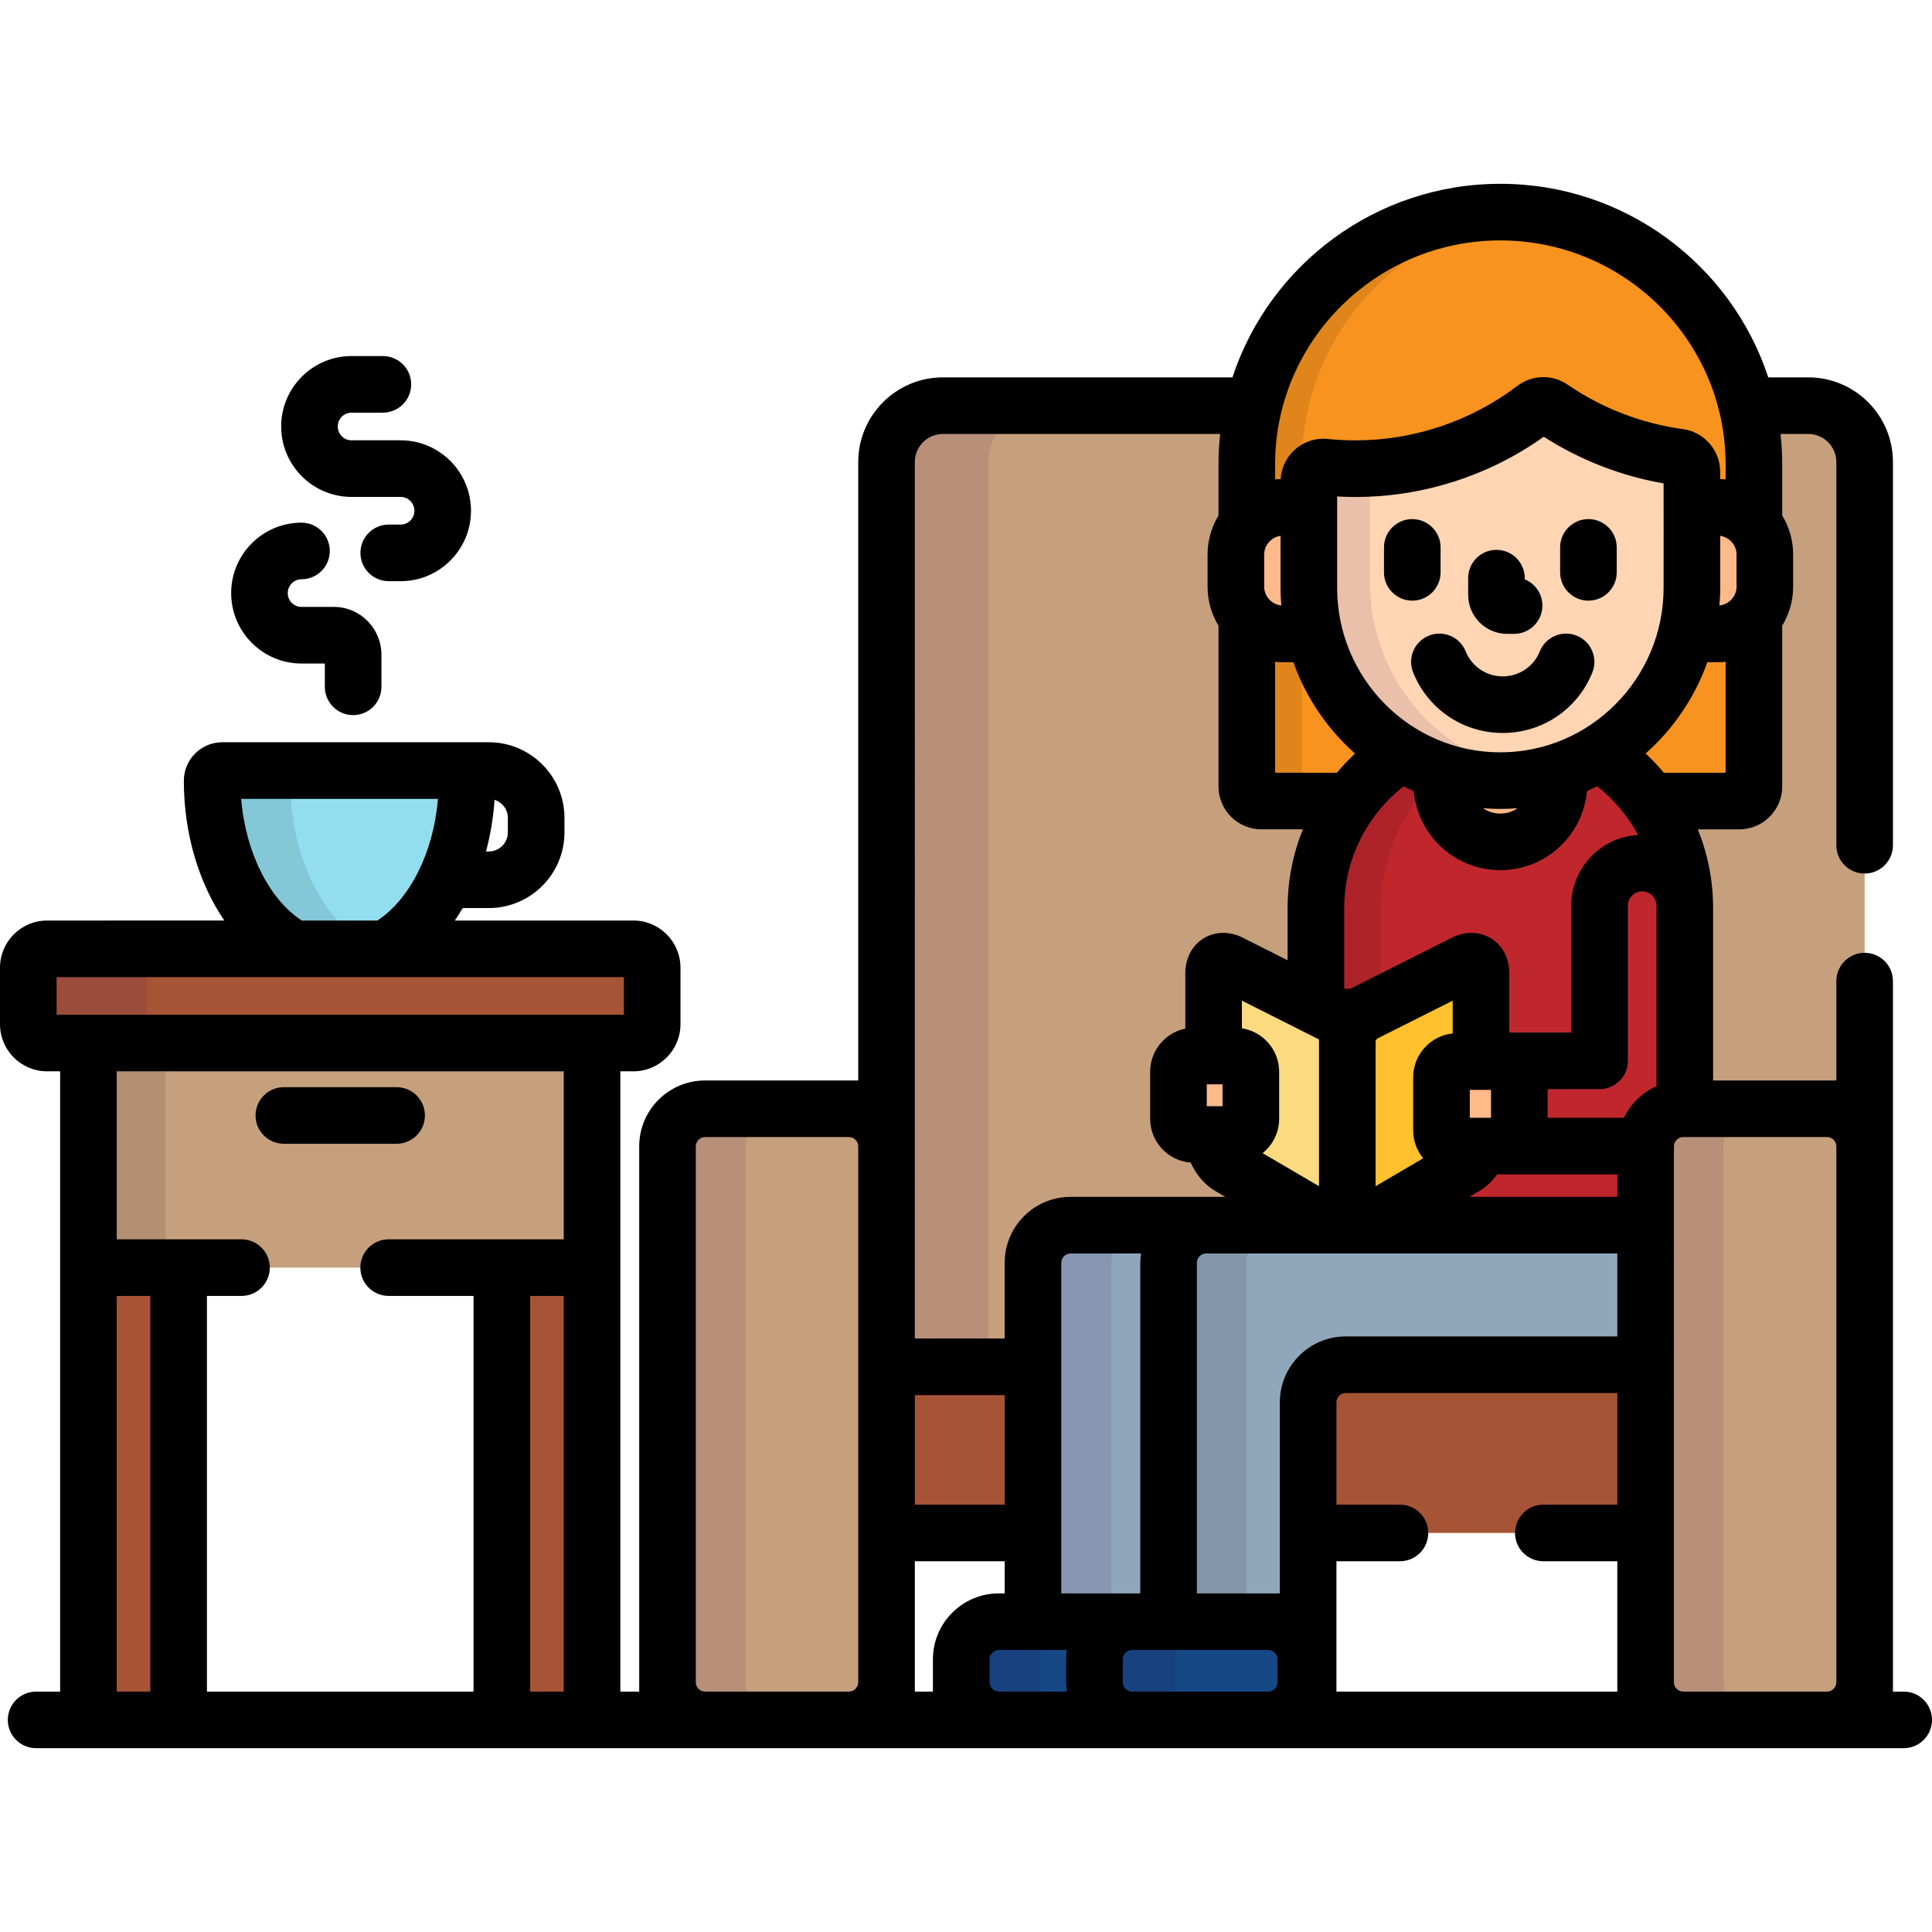 <?xml version="1.0" encoding="iso-8859-1"?>
<!-- Generator: Adobe Illustrator 19.0.0, SVG Export Plug-In . SVG Version: 6.00 Build 0)  -->
<svg version="1.1" id="Capa_1" xmlns="http://www.w3.org/2000/svg" xmlns:xlink="http://www.w3.org/1999/xlink" x="0px" y="0px"
	 viewBox="0 0 512 512" style="enable-background:new 0 0 512 512;" xml:space="preserve">
<g>
	<path style="fill:#C6A07D;" d="M479.213,107.508h-16.264c1.204,5,1.859,10.211,1.859,15.573v15.877
		c-0.002-0.002-0.004-0.004-0.006-0.006c1.806,2.167,2.896,4.947,2.896,7.971v8.586c0,3.028-1.095,5.813-2.905,7.981
		c0.005-0.005,0.01-0.01,0.015-0.016v44.949c0,2.131-1.738,3.862-3.883,3.862h-23.593h-0.012c5.764,7.978,9.17,17.754,9.17,28.33
		v53.218h37.7c5.478,0,9.959,4.481,9.959,9.958V122.445C494.15,114.229,487.428,107.508,479.213,107.508z"/>
	<path style="fill:#C6A07D;" d="M321.62,301.844v-1.186h-5.149c-2.301,0-4.167-1.864-4.167-4.164v-12.472
		c0-2.301,1.866-4.166,4.167-4.166h5.149v-22.011c0-2.66,1.944-3.857,4.319-2.661l22.79,11.466v-26.034
		c0-10.577,3.408-20.352,9.171-28.33h-23.603c-2.146,0-3.884-1.731-3.884-3.862v-44.948c0.002,0.003,0.005,0.005,0.007,0.007
		c-1.807-2.168-2.898-4.949-2.898-7.974v-8.586c0-3.021,1.089-5.8,2.892-7.966v-15.876c0-5.362,0.655-10.573,1.859-15.573h-82.394
		c-8.216,0-14.938,6.722-14.938,14.938v239.223h38.81V334.64c0-5.477,4.481-9.958,9.958-9.958h35.936h32.702l-26.556-15.559
		C323.497,307.779,321.62,304.503,321.62,301.844z"/>
</g>
<path style="fill:#F7931E;" d="M340.013,134.433h6.841l-0.001-6.795c0-1.095,0.466-2.136,1.281-2.867
	c0.717-0.646,1.644-0.998,2.601-0.998c0.133,0,0.263,0.008,0.396,0.022c2.685,0.271,5.423,0.41,8.137,0.41
	c17.027,0,33.854-5.671,47.382-15.967c0.694-0.527,1.523-0.794,2.357-0.794c0.77,0,1.542,0.227,2.207,0.687
	c9.998,6.874,21.683,11.379,33.792,13.027c1.919,0.261,3.352,1.889,3.357,3.817c0.007,2.265,0.009,5.612,0.005,9.457h6.84
	c3.85,0,7.306,1.766,9.602,4.525V123.08c0-36.872-30.146-66.869-67.198-66.869s-67.197,29.997-67.197,66.869v15.876
	C332.709,136.197,336.164,134.433,340.013,134.433z"/>
<path style="fill:#FFD5B3;" d="M397.591,206.878c-27.977,0-50.736-22.924-50.736-51.099l-0.002-28.142
	c0-1.095,0.466-2.136,1.281-2.867c0.717-0.646,1.644-0.998,2.601-0.998c0.133,0,0.263,0.008,0.396,0.022
	c2.685,0.271,5.423,0.41,8.137,0.41c17.027,0,33.854-5.671,47.382-15.967c0.694-0.527,1.523-0.794,2.357-0.794
	c0.77,0,1.542,0.227,2.207,0.687c9.998,6.874,21.683,11.379,33.792,13.027c1.919,0.261,3.352,1.889,3.357,3.817
	c0.02,6.156,0.031,20.282,0,30.804C448.362,183.951,425.565,206.878,397.591,206.878z"/>
<g style="opacity:0.1;">
	<path style="fill:#37005E;" d="M276.938,107.508h-27.059c-8.216,0-14.938,6.722-14.938,14.938v239.223H262V122.445
		C262,114.229,268.722,107.508,276.938,107.508z"/>
</g>
<g>
	<path style="fill:#F7931E;" d="M340.013,134.433h6.841l-0.001-6.795c0-1.095,0.466-2.136,1.281-2.867
		c0.717-0.646,1.644-0.998,2.601-0.998c0.133,0,0.263,0.008,0.396,0.022c2.685,0.271,5.423,0.41,8.137,0.41
		c17.027,0,33.854-5.671,47.382-15.967c0.694-0.527,1.523-0.794,2.357-0.794c0.77,0,1.542,0.227,2.207,0.687
		c9.998,6.874,21.683,11.379,33.792,13.027c1.919,0.261,3.352,1.889,3.357,3.817c0.007,2.265,0.009,5.612,0.005,9.457h6.84
		c3.85,0,7.306,1.766,9.602,4.525V123.08c0-36.872-30.146-66.869-67.198-66.869s-67.197,29.997-67.197,66.869v15.876
		C332.709,136.197,336.164,134.433,340.013,134.433z"/>
	<path style="fill:#F7931E;" d="M455.207,168h-8.359c-3.26,13.324-11.717,24.61-23.08,31.533c5.303,3.351,9.91,7.686,13.565,12.753
		h23.593c2.145,0,3.883-1.731,3.883-3.862v-44.949C462.513,166.234,459.057,168,455.207,168z"/>
	<path style="fill:#F7931E;" d="M371.434,199.546c-11.375-6.921-19.84-18.213-23.102-31.546h-8.319c-3.849,0-7.304-1.766-9.6-4.524
		v44.948c0,2.131,1.738,3.862,3.884,3.862h23.592C361.539,207.226,366.14,202.895,371.434,199.546z"/>
</g>
<g style="opacity:0.1;">
	<path d="M345,208.424V168h-4.987c-3.849,0-7.304-1.766-9.6-4.524v44.948c0,2.131,1.738,3.862,3.884,3.862h14.587
		C346.738,212.286,345,210.555,345,208.424z"/>
	<path d="M397.61,56.212c-37.052,0-67.197,29.997-67.197,66.869v15.876c2.296-2.76,5.751-4.524,9.6-4.524H345v-11.352
		c0-34.395,26.233-62.796,59.832-66.459C402.459,56.363,400.053,56.212,397.61,56.212z"/>
</g>
<path style="fill:#C0272D;" d="M423.772,199.536c-7.651,4.657-16.612,7.342-26.181,7.342c-9.563,0-18.514-2.681-26.157-7.332
	c-13.643,8.63-22.704,23.792-22.704,41.07v26.034l4.002,2.014c2.375,1.195,6.262,1.195,8.638,0l26.789-13.479
	c2.375-1.196,4.318,0.001,4.318,2.661v23.475h10.161v22.406h-10.446c-0.603,2.169-2.115,4.358-3.886,5.396l-26.554,15.559h72.767
	c0.54,0,1.067,0.056,1.585,0.14v-21.029c0-5.477,4.482-9.958,9.959-9.958h0.429v-53.218
	C446.491,223.332,437.424,208.164,423.772,199.536z"/>
<path style="opacity:0.1;enable-background:new    ;" d="M371.434,199.546c-13.643,8.63-22.704,23.792-22.704,41.07v26.034
	l4.002,2.014c2.375,1.195,6.262,1.195,8.638,0l4.636-2.332v-25.716c0-14.356,6.256-27.249,16.196-36.148
	C378.399,203.246,374.79,201.588,371.434,199.546z"/>
<g>
	<path style="fill:#FFB98A;" d="M397.591,206.878c-5.291,0-10.393-0.823-15.192-2.343c-0.207,1.006-0.316,2.049-0.316,3.116
		c0,8.534,6.952,15.452,15.528,15.452c8.576,0,15.529-6.918,15.529-15.452c0-1.071-0.11-2.118-0.319-3.128
		C408.01,206.051,402.895,206.878,397.591,206.878z"/>
	<path style="fill:#FFB98A;" d="M346.854,155.779l-0.001-21.347h-6.841c-6.87,0-12.491,5.621-12.491,12.49v8.586
		c0,6.87,5.621,12.491,12.491,12.491h8.319C347.373,164.082,346.854,159.991,346.854,155.779z"/>
	<path style="fill:#FFB98A;" d="M455.207,134.433h-6.828c0.006,6.608,0.003,14.695-0.017,21.347c0,4.212-0.52,8.303-1.479,12.221
		h8.324c6.871,0,12.492-5.621,12.492-12.491v-8.586C467.699,140.054,462.078,134.433,455.207,134.433z"/>
</g>
<path style="fill:#FFD5B3;" d="M397.591,206.878c-27.977,0-50.736-22.924-50.736-51.099l-0.002-28.142
	c0-1.095,0.466-2.136,1.281-2.867c0.717-0.646,1.644-0.998,2.601-0.998c0.133,0,0.263,0.008,0.396,0.022
	c2.685,0.271,5.423,0.41,8.137,0.41c17.027,0,33.854-5.671,47.382-15.967c0.694-0.527,1.523-0.794,2.357-0.794
	c0.77,0,1.542,0.227,2.207,0.687c9.998,6.874,21.683,11.379,33.792,13.027c1.919,0.261,3.352,1.889,3.357,3.817
	c0.02,6.156,0.031,20.282,0,30.804C448.362,183.951,425.565,206.878,397.591,206.878z"/>
<g style="opacity:0.1;">
	<path style="fill:#37005E;" d="M363.043,154.482l-0.001-28.142c0-0.83,0.27-1.629,0.755-2.286c-1.508,0.09-3.018,0.15-4.53,0.15
		c-2.714,0-5.451-0.139-8.137-0.41c-0.133-0.015-0.263-0.022-0.396-0.022c-0.957,0-1.884,0.353-2.601,0.998
		c-0.815,0.731-1.281,1.772-1.281,2.867l0.002,28.142c0,28.175,22.76,51.099,50.736,51.099c4.167,0,8.213-0.518,12.092-1.477
		C383.616,203.29,363.043,181.268,363.043,154.482z"/>
</g>
<path style="fill:#C6A07D;" d="M176.895,445.83c0,5.477,4.482,9.958,9.958,9.958h38.131c5.477,0,9.958-4.481,9.958-9.958V303.792
	c0-5.477-4.481-9.958-9.958-9.958h-38.131c-5.476,0-9.958,4.481-9.958,9.958L176.895,445.83L176.895,445.83z"/>
<g style="opacity:0.1;">
	<path style="fill:#37005E;" d="M197.601,445.83V303.792c0-5.477,4.481-9.958,9.958-9.958h-20.706c-5.476,0-9.958,4.481-9.958,9.958
		V445.83c0,5.477,4.482,9.958,9.958,9.958h20.706C202.082,455.788,197.601,451.307,197.601,445.83z"/>
</g>
<g>
	<rect x="234.94" y="361.67" style="fill:#A75436;" width="38.81" height="44.58"/>
	<path style="fill:#A75436;" d="M356.633,361.668c-5.478,0-9.959,4.481-9.959,9.959v34.621h89.43v-44.58h-1.585L356.633,361.668
		L356.633,361.668z"/>
</g>
<path style="fill:#90A7BB;" d="M309.688,429.768V334.64c0-5.477,4.481-9.958,9.958-9.958H283.71c-5.477,0-9.958,4.48-9.958,9.958
	v95.128H309.688z"/>
<path style="fill:#FCDB80;" d="M386.158,303.727c-2.292,0-4.147-1.855-4.147-4.146v-14.11c0-2.294,1.855-4.149,4.147-4.149h6.318
	v-23.475c0-2.66-1.943-3.857-4.318-2.661l-26.789,13.479c-2.376,1.195-6.263,1.195-8.638,0l-26.792-13.479
	c-2.375-1.196-4.319,0.001-4.319,2.661v22.011h5.697c2.303,0,4.168,1.865,4.168,4.166v12.472c0,2.3-1.865,4.164-4.168,4.164h-5.697
	v1.186c0,2.659,1.877,5.935,4.172,7.279l26.556,15.559h9.404l26.554-15.559c1.771-1.038,3.283-3.227,3.886-5.396h-6.034V303.727z"/>
<path style="fill:#FFC12E;" d="M386.158,303.727c-2.292,0-4.147-1.855-4.147-4.146v-14.11c0-2.294,1.855-4.149,4.147-4.149h6.318
	v-23.475c0-2.66-1.943-3.857-4.318-2.661l-26.789,13.479c-2.376,1.195-4.319,4.35-4.319,7.01V322.6c0,0.887,0.224,1.578,0.587,2.082
	h4.115l26.554-15.559c1.771-1.038,3.283-3.227,3.886-5.396L386.158,303.727L386.158,303.727z"/>
<path style="fill:#FFB98A;" d="M386.158,281.32c-2.292,0-4.147,1.855-4.147,4.149v14.11c0,2.291,1.855,4.146,4.147,4.146h16.479
	V281.32H386.158z"/>
<path style="fill:#C0272D;" d="M436.109,303.681c0.06-5.425,4.514-9.847,9.953-9.847h0.332c0.058-0.461,0.097-0.927,0.097-1.403
	v-52.41c0-6.239-5.06-11.296-11.298-11.296c-6.24,0-11.294,5.057-11.294,11.296v41.116h-21.262v22.59h32.556
	C435.502,303.727,435.807,303.705,436.109,303.681z"/>
<g style="opacity:0.1;">
	<path style="fill:#37005E;" d="M294.553,429.768V334.64c0-5.477,4.482-9.958,9.958-9.958h-20.802c-5.477,0-9.958,4.48-9.958,9.958
		v95.128H294.553z"/>
</g>
<path style="fill:#90A7BB;" d="M436.103,324.821c-0.518-0.084-1.045-0.14-1.585-0.14H319.646c-5.477,0-9.958,4.48-9.958,9.958
	v95.128h27.354c4.621,0,8.523,3.195,9.632,7.483v-65.624c0-5.478,4.482-9.959,9.959-9.959h77.886c0.54,0,1.067-0.056,1.585-0.14
	L436.103,324.821L436.103,324.821z"/>
<path style="fill:#C6A07D;" d="M436.103,445.83c0,5.477,4.482,9.958,9.959,9.958h38.129c5.478,0,9.959-4.481,9.959-9.958V303.792
	c0-5.477-4.481-9.958-9.959-9.958h-38.129c-5.478,0-9.959,4.481-9.959,9.958L436.103,445.83L436.103,445.83z"/>
<path style="opacity:0.1;enable-background:new    ;" d="M330.336,429.768V334.64c0-5.477,4.48-9.958,9.958-9.958h-20.648
	c-5.477,0-9.958,4.48-9.958,9.958v95.128H330.336z"/>
<path style="fill:#154884;" d="M290.957,445.83v-6.104c0-5.462,4.456-9.931,9.912-9.957c-0.016,0-0.031-0.002-0.047-0.002h-36.129
	c-5.478,0-9.959,4.481-9.959,9.959v6.104c0,5.477,4.481,9.958,9.959,9.958h36.129c0.016,0,0.031-0.003,0.047-0.003
	C295.413,455.76,290.957,451.291,290.957,445.83z"/>
<g style="opacity:0.1;">
	<path style="fill:#37005E;" d="M275.632,445.83v-6.104c0-5.478,4.482-9.959,9.958-9.959h-20.896c-5.478,0-9.959,4.481-9.959,9.959
		v6.104c0,5.477,4.481,9.958,9.959,9.958h20.896C280.113,455.788,275.632,451.307,275.632,445.83z"/>
</g>
<path style="fill:#154884;" d="M290.957,445.83c0,5.477,4.482,9.958,9.959,9.958h36.126c5.477,0,9.958-4.481,9.958-9.958v-6.104
	c0-5.478-4.481-9.959-9.958-9.959h-36.126c-5.477,0-9.959,4.481-9.959,9.959L290.957,445.83L290.957,445.83z"/>
<g style="opacity:0.1;">
	<path style="fill:#37005E;" d="M311.345,445.83v-6.104c0-5.478,4.482-9.959,9.958-9.959h-20.387c-5.477,0-9.959,4.481-9.959,9.959
		v6.104c0,5.477,4.482,9.958,9.959,9.958h20.387C315.826,455.788,311.345,451.307,311.345,445.83z"/>
</g>
<g style="opacity:0.1;">
	<path style="fill:#37005E;" d="M456.807,445.83V303.792c0-5.477,4.48-9.958,9.958-9.958h-20.702c-5.478,0-9.959,4.481-9.959,9.958
		V445.83c0,5.477,4.482,9.958,9.959,9.958h20.702C461.287,455.788,456.807,451.307,456.807,445.83z"/>
</g>
<path style="fill:#FFB98A;" d="M331.485,296.494c0,2.3-1.865,4.164-4.168,4.164H316.47c-2.301,0-4.167-1.864-4.167-4.164v-12.472
	c0-2.301,1.866-4.166,4.167-4.166h10.847c2.303,0,4.168,1.865,4.168,4.166L331.485,296.494L331.485,296.494z"/>
<path style="fill:#92DEEE;" d="M77.897,251.452h24.179c12.663-6.888,21.678-24.253,21.678-44.548c0-1.492-1.209-2.701-2.702-2.701
	H58.921c-1.491,0-2.7,1.209-2.7,2.701C56.221,227.199,65.234,244.564,77.897,251.452z"/>
<path style="opacity:0.1;enable-background:new    ;" d="M77.897,251.452h20.682c-12.667-6.886-21.687-24.249-21.687-44.548
	c0-1.492,1.209-2.701,2.701-2.701H58.921c-1.491,0-2.7,1.209-2.7,2.701C56.221,227.199,65.234,244.564,77.897,251.452z"/>
<g>
	<rect x="23.435" y="335.93" style="fill:#A75436;" width="23.903" height="119.86"/>
	<rect x="132.99" y="335.93" style="fill:#A75436;" width="23.904" height="119.86"/>
</g>
<rect x="23.435" y="276.41" style="fill:#C6A07D;" width="133.46" height="59.52"/>
<rect x="23.435" y="276.41" style="opacity:0.1;enable-background:new    ;" width="20.412" height="59.52"/>
<path style="fill:#A75436;" d="M172.832,271.434c0,2.738-2.24,4.979-4.979,4.979H12.479c-2.738,0-4.979-2.24-4.979-4.979v-15.002
	c0-2.738,2.24-4.98,4.979-4.98h155.375c2.738,0,4.979,2.241,4.979,4.98v15.002H172.832z"/>
<g style="opacity:0.1;">
	<path style="fill:#37005E;" d="M38.844,271.434v-15.002c0-2.738,2.241-4.98,4.979-4.98H12.479c-2.738,0-4.979,2.241-4.979,4.98
		v15.002c0,2.738,2.24,4.979,4.979,4.979h31.345C41.085,276.412,38.844,274.172,38.844,271.434z"/>
</g>
<path d="M504.5,448.288h-2.85V260.004c0-4.143-3.357-7.5-7.5-7.5s-7.5,3.357-7.5,7.5v26.33h-32.659v-45.718
	c0-7.361-1.448-14.386-4.048-20.83h10.982c6.276,0,11.383-5.097,11.383-11.362V165.81c1.822-3.013,2.891-6.53,2.891-10.301v-8.586
	c0-3.771-1.068-7.287-2.891-10.3v-13.542c0-2.729-0.158-5.42-0.447-8.073h7.352c4.101,0,7.438,3.337,7.438,7.438V224
	c0,4.143,3.357,7.5,7.5,7.5s7.5-3.357,7.5-7.5V122.445c0-12.372-10.065-22.438-22.438-22.438H468.61
	c-9.775-29.743-37.899-51.296-70.999-51.296s-61.223,21.553-70.999,51.296H249.88c-12.372,0-22.438,10.065-22.438,22.438v163.889
	h-40.589c-9.626,0-17.458,7.832-17.458,17.458v144.496h-4.998V283.912h3.457c6.881,0,12.479-5.598,12.479-12.479v-15.002
	c0-6.881-5.598-12.48-12.479-12.48h-47.321c0.724-1.067,1.425-2.165,2.085-3.306h6.926c11.051,0,20.042-8.991,20.042-20.043v-3.859
	c0-11.051-8.991-20.041-20.042-20.041H58.921c-5.624,0-10.2,4.576-10.2,10.201c0,14.254,4.071,27.243,10.722,37.048H12.479
	C5.598,243.952,0,249.551,0,256.432v15.002c0,6.881,5.598,12.479,12.479,12.479h3.457v164.376H9.57c-4.143,0-7.5,3.357-7.5,7.5
	s3.357,7.5,7.5,7.5H504.5c4.143,0,7.5-3.357,7.5-7.5C512,451.646,508.643,448.288,504.5,448.288z M131.063,211.963
	c2.035,0.649,3.523,2.535,3.523,4.781v3.859c0,2.78-2.262,5.043-5.042,5.043h-0.752
	C129.966,221.311,130.738,216.724,131.063,211.963z M116.059,211.703c-1.176,14.381-7.545,26.686-16.045,32.249H79.96
	c-8.499-5.563-14.868-17.868-16.044-32.249H116.059z M15,268.912v-9.96h150.332v9.96H15z M39.839,448.288h-8.903V343.432h8.903
	V448.288z M149.396,448.288h-8.904V343.432h8.904V448.288z M149.396,328.432H103c-4.143,0-7.5,3.357-7.5,7.5s3.357,7.5,7.5,7.5
	h22.492v104.856H54.839V343.432h9.16c4.143,0,7.5-3.357,7.5-7.5s-3.357-7.5-7.5-7.5H30.935v-44.52h118.461V328.432z M227.441,445.83
	c0,1.332-1.126,2.458-2.458,2.458h-38.131c-1.332,0-2.458-1.126-2.458-2.458V303.792c0-1.332,1.126-2.458,2.458-2.458h38.131
	c1.332,0,2.458,1.126,2.458,2.458V445.83z M460.199,146.923v8.586c0,2.55-2.038,4.702-4.537,4.944
	c0.12-1.537,0.219-3.084,0.219-4.651c0.013-4.273,0-9.125,0-13.799C458.279,142.346,460.199,144.447,460.199,146.923z
	 M337.913,123.081c0-32.736,26.78-59.369,59.697-59.369c32.918,0,59.698,26.633,59.698,59.369v3.964
	c-0.475-0.049-0.958-0.063-1.441-0.079c-0.001-0.733-0.003-1.421-0.005-2.013c-0.018-5.64-4.251-10.466-9.846-11.227
	c-10.952-1.491-21.518-5.563-30.538-11.765c-1.908-1.319-4.146-2.018-6.473-2.018c-2.475,0-4.923,0.824-6.899,2.326
	c-12.23,9.309-27.444,14.435-42.84,14.435c-2.456,0-4.94-0.125-7.315-0.365c-3.281-0.355-6.442,0.701-8.825,2.848
	c-2.229,2-3.56,4.805-3.737,7.777c-0.495,0.015-0.99,0.029-1.476,0.08L337.913,123.081L337.913,123.081z M389.917,247.221
	c-1.738,0-3.465,0.426-5.13,1.265l-26.719,13.446c-0.088,0.034-0.464,0.129-1.019,0.129c-0.38,0-0.666-0.044-0.82-0.072v-21.372
	c0-13.055,6.156-24.696,15.724-32.238c0.895,0.443,1.801,0.866,2.721,1.265c1.017,11.727,10.912,20.961,22.937,20.961
	c12.03,0,21.929-9.242,22.938-20.977c0.915-0.396,1.816-0.817,2.706-1.259c4.452,3.507,8.163,7.897,10.86,12.911
	c-9.861,0.564-17.716,8.741-17.716,18.741v33.616h-16.423v-15.791C399.977,251.788,395.652,247.221,389.917,247.221z
	 M395.138,288.82v7.406h-5.626v-7.406H395.138z M377.158,306.963l-12.608,7.387v-38.49c0.064-0.18,0.226-0.44,0.357-0.579
	l20.07-10.099v8.698c-5.869,0.595-10.465,5.565-10.465,11.59v14.11C374.512,302.38,375.506,304.951,377.158,306.963z M329.12,272.51
	v-7.329l20.239,10.183c0.064,0.031,0.127,0.056,0.19,0.086v38.9l-14.949-8.758c2.669-2.139,4.385-5.42,4.385-9.098v-12.472
	C338.985,278.204,334.699,273.381,329.12,272.51z M337.913,204.786v-29.398c0.69,0.072,1.391,0.112,2.1,0.112h2.744
	c3.353,9.409,9.034,17.706,16.341,24.197c-1.709,1.596-3.314,3.295-4.814,5.089L337.913,204.786L337.913,204.786z M393.042,214.182
	c1.503,0.118,3.017,0.196,4.549,0.196c1.548,0,3.076-0.079,4.594-0.199c-1.3,0.896-2.874,1.425-4.574,1.425
	C395.913,215.604,394.34,215.076,393.042,214.182z M397.591,199.378c-23.841,0-43.236-19.559-43.236-43.6l-0.002-24.21
	c1.639,0.091,3.281,0.137,4.914,0.137c17.797,0,35.397-5.655,49.845-15.966c9.587,6.165,20.463,10.398,31.757,12.365
	c0.006,6.977,0.026,18.623,0,27.675C440.868,179.819,421.431,199.378,397.591,199.378z M335.022,146.923
	c0-2.48,1.928-4.585,4.332-4.921l0.001,13.777c0,1.574,0.08,3.129,0.202,4.673c-2.498-0.242-4.535-2.394-4.535-4.943V146.923z
	 M242.441,122.445c0-4.101,3.337-7.438,7.438-7.438h73.482c-0.289,2.653-0.448,5.345-0.448,8.073v13.54
	c-1.823,3.013-2.892,6.531-2.892,10.302v8.586c0,3.771,1.068,7.29,2.892,10.303v42.612c0,6.266,5.106,11.362,11.384,11.362h10.98
	c-2.6,6.444-4.048,13.469-4.048,20.83v13.865l-11.916-5.995c-1.668-0.84-3.395-1.266-5.134-1.266c-5.734,0-10.06,4.567-10.06,10.625
	v14.749c-5.31,1.091-9.316,5.8-9.316,11.428v12.472c0,6.119,4.741,11.144,10.743,11.617c1.389,3.102,3.689,5.863,6.454,7.483
	l2.71,1.588h-5.065h-35.936c-9.626,0-17.458,7.832-17.458,17.458v20.073h-23.81L242.441,122.445L242.441,122.445z M323.985,287.356
	v5.802h-4.182v-5.802H323.985z M302.381,332.182c-0.114,0.806-0.193,1.621-0.193,2.458v87.628h-20.936V334.64
	c0-1.332,1.126-2.458,2.458-2.458H302.381z M242.441,369.713h23.81v29.035h-23.81L242.441,369.713L242.441,369.713z
	 M247.234,439.727v8.561h-4.793v-34.54h23.81v8.52h-1.558C255.066,422.268,247.234,430.1,247.234,439.727z M282.712,448.288h-18.019
	c-1.333,0-2.459-1.126-2.459-2.458v-6.104c0-1.333,1.126-2.459,2.459-2.459h18.031c-0.113,0.806-0.193,1.622-0.193,2.459v6.104
	C282.531,446.365,282.686,448.112,282.712,448.288z M338.574,445.83c0,1.332-1.126,2.458-2.458,2.458H299.99
	c-1.333,0-2.459-1.126-2.459-2.458v-6.104c0-1.333,1.126-2.459,2.459-2.459h36.126c1.332,0,2.458,1.126,2.458,2.459V445.83z
	 M428.603,398.748H409c-4.143,0-7.5,3.358-7.5,7.5c0,4.143,3.357,7.5,7.5,7.5h19.603v34.54h-74.43v-34.54h16.825
	c4.143,0,7.5-3.357,7.5-7.5c0-4.142-3.357-7.5-7.5-7.5h-16.825v-27.121c0-1.333,1.126-2.459,2.459-2.459h71.971L428.603,398.748
	L428.603,398.748z M428.603,354.168h-71.971c-9.627,0-17.459,7.832-17.459,17.459v50.641h-21.986V334.64
	c0-1.332,1.126-2.458,2.458-2.458h108.958V354.168z M428.603,317.182h-39.216l2.71-1.588c1.786-1.047,3.361-2.585,4.64-4.367h31.866
	V317.182z M438.991,287.844c-3.778,1.683-6.842,4.668-8.639,8.383h-20.215v-7.59h13.762c4.143,0,7.5-3.357,7.5-7.5V240.02
	c0-2.093,1.702-3.796,3.794-3.796c1.979,0,3.59,1.525,3.764,3.458c0.007,0.313,0.034,0.62,0.034,0.934V287.844z M436.112,199.688
	c7.309-6.49,12.993-14.783,16.347-24.188h2.748c0.71,0,1.41-0.04,2.102-0.113v29.399h-16.371
	C439.435,202.989,437.825,201.286,436.112,199.688z M486.65,445.83c0,1.332-1.126,2.458-2.459,2.458h-38.129
	c-1.333,0-2.459-1.126-2.459-2.458V303.792c0-1.332,1.126-2.458,2.459-2.458h38.129c1.333,0,2.459,1.126,2.459,2.458V445.83z"/>
<path d="M399.394,167.979h1.854c4.143,0,7.5-3.357,7.5-7.5c0-3.141-1.931-5.831-4.67-6.947v-0.315c0-4.143-3.357-7.5-7.5-7.5
	s-7.5,3.357-7.5,7.5v4.429C389.078,163.343,393.706,167.979,399.394,167.979z"/>
<path d="M381.77,151.678v-6.611c0-4.143-3.357-7.5-7.5-7.5c-4.142,0-7.5,3.357-7.5,7.5v6.611c0,4.143,3.358,7.5,7.5,7.5
	C378.412,159.178,381.77,155.82,381.77,151.678z"/>
<path d="M420.95,137.566c-4.143,0-7.5,3.357-7.5,7.5v6.611c0,4.143,3.357,7.5,7.5,7.5s7.5-3.357,7.5-7.5v-6.611
	C428.45,140.924,425.093,137.566,420.95,137.566z"/>
<path d="M417.831,168.453c-3.841-1.543-8.212,0.316-9.758,4.158c-1.621,4.03-5.479,6.635-9.829,6.635s-8.208-2.604-9.829-6.635
	c-1.546-3.843-5.915-5.701-9.758-4.158c-3.843,1.546-5.704,5.915-4.158,9.758c3.92,9.741,13.24,16.035,23.745,16.035
	s19.825-6.294,23.745-16.035C423.535,174.368,421.674,169.999,417.831,168.453z"/>
<path d="M93.15,131.688h13.032c2.005,0,3.637,1.645,3.637,3.667c0,2.02-1.632,3.664-3.637,3.664h-3.166c-4.143,0-7.5,3.357-7.5,7.5
	s3.357,7.5,7.5,7.5h3.166c10.276,0,18.637-8.373,18.637-18.664c0-10.293-8.36-18.667-18.637-18.667H93.15
	c-2.004,0-3.635-1.645-3.635-3.665s1.631-3.665,3.635-3.665h8.317c4.143,0,7.5-3.357,7.5-7.5s-3.357-7.5-7.5-7.5H93.15
	c-10.275,0-18.635,8.373-18.635,18.665S82.875,131.688,93.15,131.688z"/>
<path d="M79.897,175.842h6.188v6.171c0,4.143,3.357,7.5,7.5,7.5s7.5-3.357,7.5-7.5v-8.483c0-6.996-5.636-12.688-12.563-12.688
	h-8.625c-2.005,0-3.636-1.645-3.636-3.667c0-2.02,1.631-3.663,3.636-3.663c4.143,0,7.5-3.357,7.5-7.5s-3.357-7.5-7.5-7.5
	c-10.275,0-18.636,8.372-18.636,18.663C61.262,167.468,69.622,175.842,79.897,175.842z"/>
<path d="M75.226,303.111h29.88c4.143,0,7.5-3.357,7.5-7.5c0-4.142-3.357-7.5-7.5-7.5h-29.88c-4.143,0-7.5,3.358-7.5,7.5
	C67.726,299.754,71.083,303.111,75.226,303.111z"/>
<g>
</g>
<g>
</g>
<g>
</g>
<g>
</g>
<g>
</g>
<g>
</g>
<g>
</g>
<g>
</g>
<g>
</g>
<g>
</g>
<g>
</g>
<g>
</g>
<g>
</g>
<g>
</g>
<g>
</g>
</svg>
